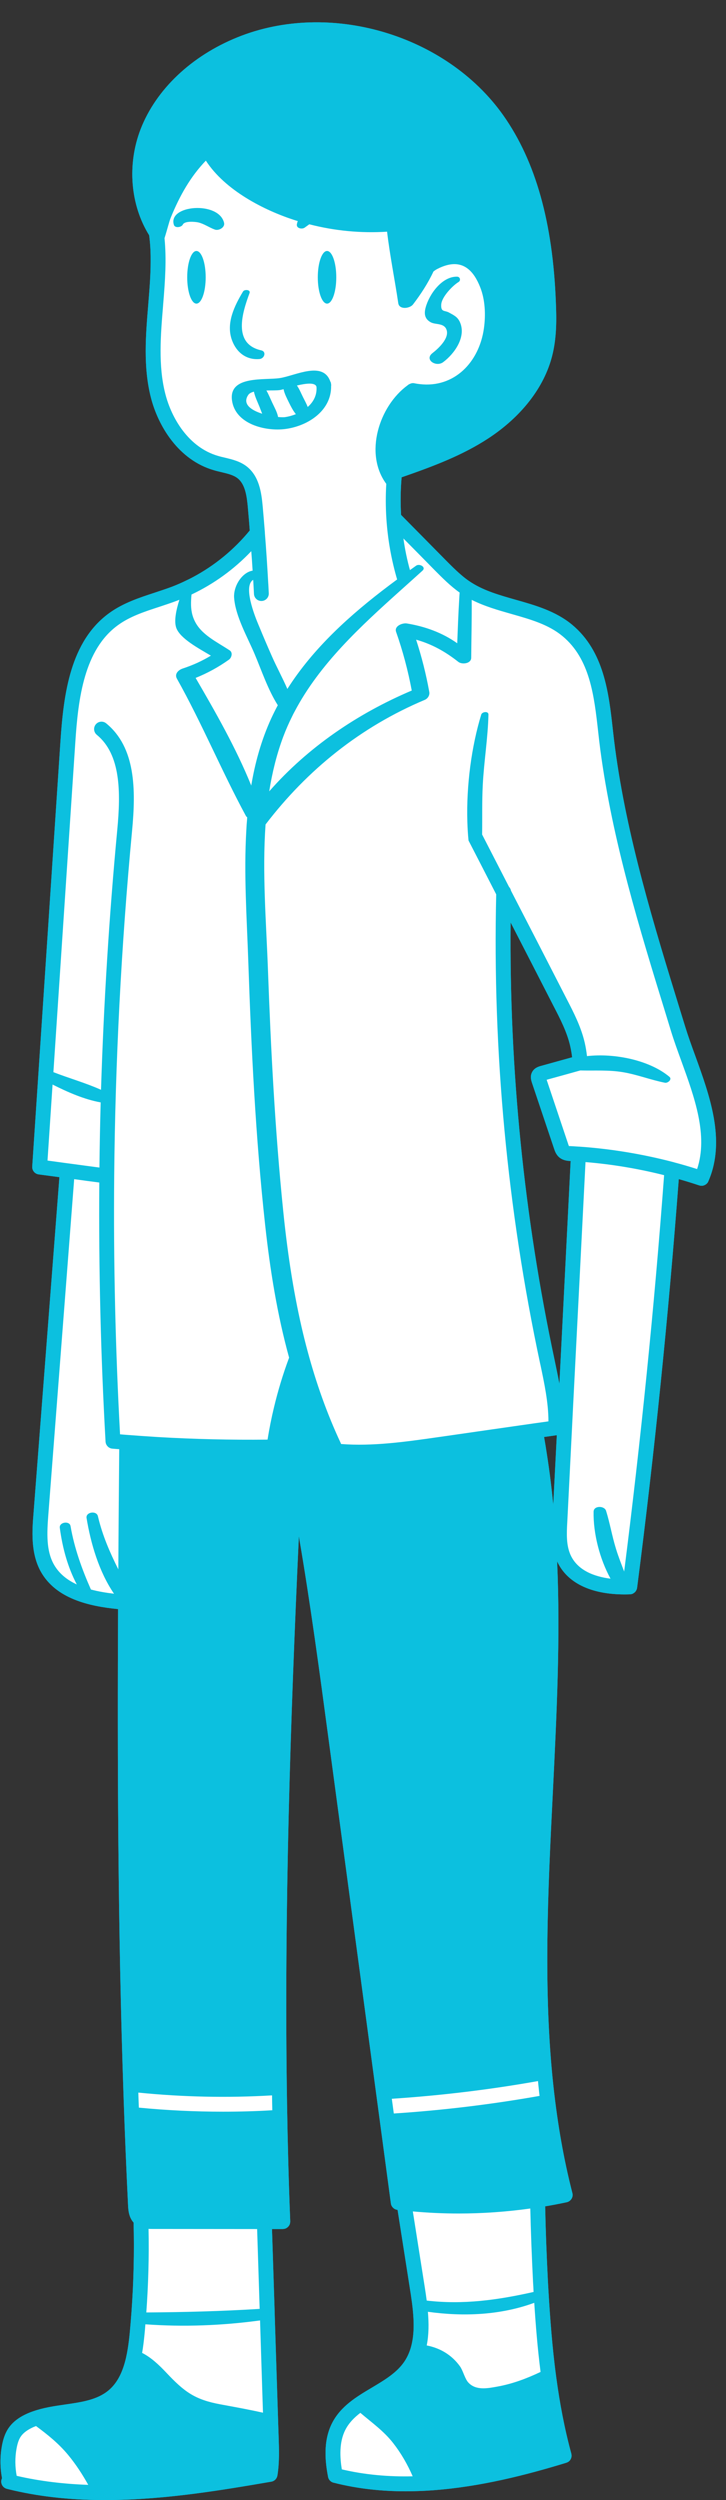 <?xml version="1.0" encoding="UTF-8" standalone="no"?><svg xmlns="http://www.w3.org/2000/svg" xmlns:xlink="http://www.w3.org/1999/xlink" fill="#000000" height="504.2" preserveAspectRatio="xMidYMid meet" version="1.1" viewBox="-0.1 -4.5 146.5 504.2" width="146.5" zoomAndPan="magnify">
 <rect x="-0.1" y="-4.5" width="146.5" height="504.2" fill="#333333" stroke="none"/>
 <g id="surface1">
  <g id="change1_1"><path d="m111.88 270.12l-0.06-0.3c-6.18-28.98-9.16-58.64-8.88-88.28 2.9 5.63 5.8 11.26 8.68 16.89 1.33 2.56 2.7 5.22 3.34 8.02 0.16 0.73 0.3 1.48 0.39 2.28-2.07 0.58-4.14 1.15-6.2 1.72l-0.17 0.05c-0.39 0.11-1.32 0.38-1.75 1.31-0.38 0.8-0.13 1.57-0.02 1.96l4.49 13.37c0.16 0.48 0.42 1.29 1.15 1.85 0.74 0.57 1.59 0.63 2.2 0.67-0.75 15-1.51 29.97-2.27 44.96-0.27-1.51-0.59-3.01-0.9-4.5zm-0.34 28.89c-0.33-3.46-0.75-6.8-1.26-10.08-0.17-1.17-0.37-2.38-0.59-3.62 0.69-0.1 1.36-0.19 2.06-0.29l0.48-0.07h0.01 0.02zm28.67-90.54c-0.76-2.07-1.47-4.04-2.05-5.93l-1-3.24c-5.28-17.15-10.75-34.88-13.15-52.94-0.16-1.19-0.3-2.42-0.44-3.66-0.82-7.42-1.77-15.84-8.23-21.21-3.31-2.74-7.41-3.91-11.38-5.03-3.23-0.92-6.304-1.79-8.925-3.46-0.07-0.04-0.148-0.09-0.219-0.14-0.66-0.43-1.281-0.91-1.878-1.43-1.09-0.93-2.122-1.97-3.192-3.05-2.969-3.01-5.941-6.03-8.91-9.028-0.148-2.563-0.109-5.102 0.109-7.59 6.461-2.242 12.262-4.434 17.473-7.84 6.702-4.391 11.292-10.301 12.902-16.652 0.94-3.668 0.89-7.469 0.75-10.75-0.61-16.149-4.08-28.489-10.61-37.75-11.554-16.34-35.124-23.258-53.663-15.739-9.301 3.77-16.41 10.52-19.52 18.52-2.75 7.109-2.089 15.269 1.719 21.39 0.039 0.239 0.07 0.489 0.09 0.739 0.172 1.511 0.23 3.05 0.211 4.629 0 2.613-0.211 5.324-0.449 8.211l-0.032 0.421c-0.511 6.18-1.039 12.559 0.532 18.731 1.457 5.73 5.558 12.59 12.699 14.656 0.5 0.152 1.019 0.274 1.539 0.395 1.25 0.297 2.441 0.578 3.269 1.238 1.52 1.199 1.852 3.57 2.063 5.891l0.008 0.121c0.129 1.507 0.269 3.007 0.371 4.517-3.18 3.88-7.09 7.08-11.469 9.41-0.453 0.24-0.902 0.47-1.363 0.68-0.93 0.46-1.879 0.87-2.84 1.24-1.137 0.43-2.34 0.82-3.508 1.21-3.121 1.02-6.34 2.08-9.121 4.08-7.93 5.7-9.258 16.36-9.898 25.91-1.891 28.58-3.793 57.16-5.692 85.74-0.059 0.79 0.512 1.48 1.289 1.59l4.192 0.56-5.219 67.78c-0.274 3.36-0.633 7.97 1.449 11.74 3.059 5.5 9.731 7.02 15.61 7.59-0.129 29.25-0.09 63.71 1.128 98.87v0.05c0.243 7.08 0.543 14.23 0.883 21.26 0.047 0.94 0.117 2.43 1.117 3.54 0.161 5.98 0.012 12.07-0.429 18.15-0.051 0.7-0.11 1.41-0.168 2.11-0.063 0.72-0.121 1.44-0.192 2.16-0.101 1.01-0.218 2.01-0.378 2.99-0.102 0.64-0.223 1.26-0.36 1.87-0.613 2.64-1.633 4.99-3.512 6.56-2.3 1.93-5.449 2.38-8.781 2.86-2.129 0.31-4.32 0.62-6.398 1.35-0.41 0.13-0.809 0.29-1.199 0.46-0.359 0.16-0.711 0.33-1.031 0.51-1.199 0.67-2.121 1.47-2.769 2.42-0.852 1.24-1.18 2.66-1.351 3.61-0.391 2.14-0.379 4.37 0.023 6.52-0.062 0.09-0.094 0.2-0.121 0.31-0.199 0.81 0.301 1.62 1.098 1.82l0.359 0.09c5.793 1.43 11.71 2.06 17.614 2.16 0.617 0.01 1.25 0.02 1.867 0.02 0.371 0 0.75 0 1.121-0.01 11.449-0.12 22.66-2.03 32.391-3.7h0.011c0.457-0.08 0.84-0.36 1.047-0.74 0.051-0.08 0.082-0.16 0.11-0.24 0.031-0.09 0.062-0.17 0.07-0.27 0-0.01 0.012-0.02 0.012-0.04 0.41-2.59 0.32-5.19 0.238-7.71l-0.09-2.73-0.039-1.21v-0.01l-0.641-20.02-0.058-2.07-0.512-15.91h2.18c0.023 0 0.043 0 0.062-0.01 0.098 0 0.2-0.01 0.289-0.04 0.219-0.04 0.411-0.14 0.571-0.28 0.058-0.04 0.121-0.09 0.16-0.14 0.019-0.01 0.039-0.03 0.039-0.05 0.109-0.12 0.199-0.25 0.262-0.4 0.027-0.07 0.05-0.13 0.058-0.2 0.039-0.12 0.059-0.25 0.059-0.38v-0.06c-0.309-7.82-0.52-15.88-0.649-23.97v-0.04-0.07c-0.609-38.46 0.7-77.28 2.391-114.08 2.348 13.68 4.199 27.52 6.008 41.02l9.953 74.1 0.039 0.29 2.559 19.08c0 0.02 0 0.05 0.011 0.07 0.008 0.09 0.028 0.19 0.059 0.27 0.019 0.06 0.039 0.12 0.07 0.17 0.102 0.2 0.231 0.37 0.399 0.51 0.07 0.06 0.14 0.11 0.211 0.15 0.082 0.05 0.16 0.09 0.25 0.11 0.089 0.03 0.179 0.06 0.269 0.07 0.031 0 0.063 0.01 0.09 0.01l2.551 16.28c0.09 0.54 0.172 1.08 0.242 1.62 0.109 0.72 0.199 1.44 0.27 2.16 0.257 2.48 0.289 4.91-0.223 7.08-0.098 0.44-0.227 0.87-0.379 1.29-0.281 0.78-0.641 1.51-1.109 2.2-1.52 2.23-3.95 3.68-6.532 5.22-3.097 1.84-6.297 3.74-8.047 7.18-1.851 3.65-1.363 7.86-0.812 10.75 0 0.02 0.012 0.04 0.012 0.07 0.007 0.08 0.039 0.17 0.07 0.25 0.008 0.01 0.008 0.03 0.02 0.05 0.019 0.07 0.058 0.13 0.097 0.19 0.043 0.07 0.082 0.14 0.141 0.2 0.012 0.01 0.012 0.01 0.019 0.02 0.051 0.06 0.11 0.12 0.18 0.17 0.063 0.05 0.121 0.1 0.191 0.14 0.012 0 0.012 0 0.02 0.01 0.051 0.03 0.109 0.05 0.172 0.08 0.058 0.02 0.117 0.04 0.187 0.06 0.043 0.01 0.09 0.02 0.133 0.03 4.77 1.21 9.617 1.71 14.449 1.71 0.86 0 1.719-0.02 2.578-0.05 0.95-0.03 1.891-0.08 2.833-0.15 9.66-0.7 18.972-3.11 26.862-5.52 0.02-0.01 0.05-0.01 0.07-0.02 0.02 0 0.04-0.01 0.04-0.02 0.09-0.02 0.16-0.05 0.24-0.09 0.22-0.1 0.4-0.25 0.54-0.44 0-0.01 0-0.01 0.01-0.02 0.09-0.12 0.16-0.26 0.21-0.4 0.05-0.16 0.08-0.32 0.08-0.48 0-0.07-0.01-0.14-0.03-0.22 0-0.05-0.01-0.11-0.02-0.17-1.37-5.01-2.32-10.1-3.01-15.15-0.11-0.82-0.22-1.65-0.32-2.47-0.7-5.83-1.09-11.61-1.4-17.2-0.27-5.42-0.46-10.36-0.55-15.07 1.52-0.25 2.96-0.53 4.36-0.83 0.02 0 0.03-0.01 0.05-0.01 0.25-0.07 0.47-0.19 0.64-0.36 0.25-0.22 0.41-0.52 0.47-0.84 0.01-0.1 0.02-0.19 0.02-0.29 0-0.07-0.01-0.14-0.02-0.21 0-0.02 0-0.05-0.02-0.08 0-0.02 0-0.03-0.01-0.05 0-0.02-0.01-0.03-0.01-0.05-1.73-6.75-2.96-13.75-3.8-21.39-2.13-19.45-1.11-39.75-0.13-59.38 0.75-15.32 1.55-31.11 0.86-46.6 1.97 4.33 6.78 6.68 13.63 6.68 0.33 0 0.67-0.01 1.01-0.02 0.2 0 0.4-0.04 0.58-0.11 0.03-0.02 0.08-0.03 0.11-0.06 0.06-0.03 0.13-0.07 0.17-0.11 0.08-0.05 0.14-0.1 0.21-0.16 0.02-0.01 0.02-0.03 0.04-0.05 0.05-0.06 0.11-0.12 0.14-0.19 0.06-0.06 0.09-0.13 0.11-0.2 0.03-0.03 0.04-0.06 0.05-0.1 0.03-0.06 0.04-0.12 0.06-0.19 0.01-0.03 0.02-0.06 0.02-0.1 0.01-0.01 0.01-0.03 0.01-0.04 3.52-27.31 6.34-55.03 8.41-82.43 1.39 0.39 2.77 0.82 4.12 1.27l0.12 0.03c0.12 0.03 0.24 0.05 0.35 0.05 0.27 0 0.52-0.07 0.74-0.2 0.04-0.02 0.09-0.05 0.12-0.08 0.08-0.04 0.14-0.09 0.19-0.15 0.06-0.06 0.13-0.13 0.19-0.21 0.03-0.05 0.06-0.1 0.09-0.16 0.03-0.08 0.07-0.15 0.1-0.23 3.49-8.17 0.2-17.18-2.68-25.15" fill="#0cc0df"/></g>
  <g id="change1_2"><path d="m41.406 51.43c0 2.929-0.828 5.308-1.871 5.308-1.027 0-1.859-2.379-1.859-5.308 0-2.93 0.832-5.309 1.859-5.309 1.043 0 1.871 2.379 1.871 5.309zm3.711-10.981c0.219 0.942-1.101 1.641-1.871 1.352-1.141-0.41-2.16-1.168-3.348-1.442-0.632-0.136-2.73-0.339-3.101 0.43-0.281 0.57-1.582 0.781-1.809 0.063-1.281-4.032 9.09-4.864 10.129-0.403zm1.59 23.66c-1.242-3.398 0.5-6.929 2.231-9.808 0.289-0.492 1.578-0.391 1.32 0.308-1.453 3.903-3.473 10.25 2.347 11.551 1.122 0.25 0.653 1.649-0.3 1.75-2.668 0.25-4.688-1.308-5.598-3.801zm3.289 11.043c0.211-0.324 0.629-0.519 1.141-0.664 0.218 1.051 0.73 2.071 1.129 3.063 0.179 0.461 0.351 0.929 0.539 1.39-2.207-0.703-4.067-1.941-2.809-3.789zm6.359-0.98c0.161-0.02 0.422-0.094 0.762-0.184 0.188 0.934 0.68 1.852 1.078 2.672 0.403 0.82 0.832 1.66 1.41 2.371-0.707 0.278-1.437 0.481-2.148 0.59-0.301 0.051-0.82 0.039-1.441-0.019-0.188-1-0.75-1.961-1.168-2.864-0.383-0.808-0.731-1.699-1.192-2.488 1.051-0.02 2.082 0.012 2.699-0.078zm7.411-0.652c0.121 1.679-0.618 3.05-1.77 4.058-0.269-0.676-0.621-1.328-0.949-1.976-0.371-0.731-0.719-1.629-1.231-2.352 1.832-0.43 3.711-0.672 3.95 0.27zm-6.348 8.511c4.617-0.582 9.387-3.703 9.297-8.691 0.031-0.129 0.023-0.281-0.02-0.438-0.007-0.179-0.058-0.332-0.14-0.453-1.477-4.211-7.047-1.187-10.157-0.699-3.023 0.48-10.382-0.598-9.683 4.512 0.652 4.777 6.723 6.269 10.703 5.769zm6.609-30.601c0-2.93 0.84-5.309 1.871-5.309 1.028 0 1.86 2.379 1.86 5.309 0 2.929-0.832 5.308-1.86 5.308-1.031 0-1.871-2.379-1.871-5.308zm21.758 6.109c0.731-2.73 3.313-6.289 6.34-6.238 0.621 0.008 0.82 0.769 0.301 1.082-1.141 0.687-3.371 2.957-3.488 4.508-0.11 1.621 0.679 1.16 1.55 1.64 0.969 0.539 1.719 0.852 2.207 1.91 1.36 2.981-1.09 6.411-3.379 8.11-1.429 1.058-3.859-0.52-2.14-1.84 1.14-0.883 3.562-3.07 2.781-4.828-0.559-1.262-2.191-0.863-3.141-1.383-1.238-0.68-1.359-1.73-1.031-2.961zm54.785 173.74c-1.52-0.49-3.09-0.95-4.66-1.36 0-0.01 0-0.01-0.01-0.01-6.28-1.65-12.72-2.72-19.16-3.16h-0.12c-0.05-0.01-0.12-0.01-0.12-0.01-0.45-0.03-0.88-0.06-1.3-0.08-0.18-0.01-0.46-0.03-0.47 0-0.07-0.08-0.16-0.36-0.19-0.47l-4.33-12.92c2.27-0.63 4.53-1.24 6.79-1.88 2.89 0.08 5.71-0.14 8.66 0.36 2.88 0.49 5.58 1.56 8.43 2.12 0.56 0.11 1.51-0.68 0.89-1.2-3.97-3.32-10.97-4.81-16.63-4.17-0.11-0.95-0.26-1.85-0.46-2.72-0.73-3.17-2.25-6.12-3.6-8.73-3.74-7.3-7.5-14.61-11.28-21.92-0.05-0.29-0.19-0.55-0.39-0.76l-5.432-10.56c0.05-3.32-0.04-6.65 0.128-9.95 0.239-4.76 1.039-9.48 1.149-14.24 0.023-0.75-1.277-0.59-1.457 0-1.942 6.35-3.02 14.24-2.801 21.6 0.039 1.29 0.109 2.56 0.238 3.8l2.453 4.76 3.132 6.1c-0.753 31.72 2.24 63.53 8.85 94.56l0.07 0.3c0.8 3.79 1.62 7.69 1.62 11.42-0.95 0.13-1.91 0.27-2.86 0.4-5.8 0.83-11.605 1.66-17.405 2.5l-2.18 0.31c-6.379 0.91-12.969 1.85-19.398 1.36-0.02-0.06-0.039-0.12-0.071-0.19-2.808-6-4.988-12.21-6.691-18.55-0.43-1.59-0.828-3.19-1.199-4.8-1.77-7.72-2.918-15.6-3.719-23.5-1.649-16.18-2.492-32.48-3.082-48.73-0.34-9.39-1.168-19.44-0.477-29.18 8.457-11.06 19.2-19.69 32.129-25.13 0.61-0.26 1.031-0.93 0.91-1.59-0.652-3.61-1.531-7.09-2.66-10.55 3.121 0.88 5.789 2.33 8.52 4.48 0.73 0.58 2.59 0.38 2.601-0.83 0.028-3.89 0.129-7.79 0.098-11.68 2.57 1.3 5.354 2.09 8.054 2.86 3.84 1.09 7.46 2.12 10.27 4.46 5.55 4.6 6.38 12.04 7.19 19.24 0.14 1.26 0.28 2.5 0.44 3.71 2.44 18.32 7.94 36.17 13.26 53.43l0.99 3.24c0.6 1.96 1.33 3.96 2.1 6.08 2.68 7.38 5.43 14.99 3.18 21.78zm-14.72 81.17c-0.58-1.54-1.19-3.06-1.66-4.62-0.78-2.52-1.21-5.12-1.99-7.63-0.34-1.06-2.5-1.08-2.52 0.18-0.08 4.36 1.21 9.48 3.42 13.51-3.23-0.41-6.75-1.65-8.14-4.95-0.35-0.85-0.57-1.83-0.64-3-0.07-1.11-0.02-2.3 0.05-3.44l0.95-18.86 0.25-5.04c0.83-16.25 1.66-32.48 2.48-48.73 5.35 0.44 10.66 1.33 15.86 2.64-1.97 26.56-4.7 53.44-8.06 79.94zm-18.64-98.68l4.49 13.37c0.16 0.48 0.42 1.29 1.15 1.85 0.74 0.57 1.59 0.63 2.2 0.67-0.75 15-1.51 29.97-2.27 44.96-0.27-1.51-0.59-3.01-0.9-4.5l-0.06-0.3c-6.18-28.98-9.16-58.64-8.88-88.28 2.9 5.63 5.8 11.26 8.68 16.89 1.33 2.56 2.7 5.22 3.34 8.02 0.16 0.73 0.3 1.48 0.39 2.28-2.07 0.58-4.14 1.15-6.2 1.72l-0.17 0.05c-0.39 0.11-1.32 0.38-1.75 1.31-0.38 0.8-0.13 1.57-0.02 1.96zm3.07 75.16c-0.17-1.17-0.37-2.38-0.59-3.62 0.69-0.1 1.36-0.19 2.06-0.29l0.48-0.07h0.01 0.02l-0.72 14.06c-0.33-3.46-0.75-6.8-1.26-10.08zm-41.405 204.59c-0.379-2.37-0.57-5.45 0.703-7.95 0.699-1.38 1.77-2.48 3.039-3.45 2.281 1.95 4.699 3.64 6.621 6.1 1.61 2.06 2.899 4.32 3.938 6.7-4.778 0.11-9.59-0.29-14.301-1.4zm14.332-52.02c3.078 0.28 6.168 0.42 9.258 0.42 4.82 0 9.655-0.34 14.445-1.01 0.1 4.63 0.29 9.49 0.55 14.79 0.05 0.68 0.08 1.36 0.11 2.04-7.25 1.63-14.172 2.6-21.562 1.74-0.11-0.83-0.231-1.66-0.36-2.49zm3.039 20.24c7.18 1 14.644 0.69 21.464-1.81 0.29 4.57 0.67 9.23 1.27 13.94-2.82 1.34-5.7 2.42-8.8 2.97-1.883 0.34-4.254 0.81-5.762-0.82-0.703-0.74-1.082-2.41-1.68-3.25-1.672-2.35-4.07-3.73-6.73-4.24 0.437-2.16 0.437-4.46 0.238-6.79zm-7.281-42.96c9.883-0.65 19.801-1.84 29.495-3.57 0.05 0.5 0.09 0.99 0.15 1.48 0.05 0.51 0.1 1.01 0.17 1.51-9.675 1.71-19.553 2.91-29.413 3.55zm-75.699 76.04c-0.34-1.81-0.359-3.69-0.027-5.49 0.199-1.09 0.469-1.87 0.867-2.45 0.512-0.74 1.34-1.35 2.539-1.89 0.172-0.07 0.344-0.14 0.523-0.21 2.328 1.72 4.539 3.49 6.449 5.79 1.559 1.88 2.899 3.93 4.09 6.07-4.852-0.17-9.699-0.72-14.441-1.82zm41.652-73.44c-5.66 0-11.352-0.27-17-0.82-0.02-0.58-0.043-1.15-0.063-1.72-0.019-0.44-0.027-0.87-0.039-1.31 8.969 0.9 18.039 1.09 26.981 0.56 0.008 0.48 0.008 0.96 0.019 1.44 0.012 0.52 0.02 1.04 0.032 1.56-3.293 0.2-6.61 0.29-9.93 0.29zm-15.043 23.63c0.293 0.02 0.563 0.02 0.801 0.02l21.109 0.02 0.512 16.1c-7.629 0.47-15.219 0.67-22.871 0.72 0.41-5.65 0.562-11.3 0.449-16.86zm3.543 28.96c-1.5-1.59-3.07-3.05-4.84-3.94 0.207-1.18 0.348-2.38 0.469-3.58 0.07-0.73 0.141-1.46 0.191-2.19 7.68 0.56 15.508 0.26 23.137-0.78l0.59 18.61c-2.84-0.64-5.688-1.15-8.559-1.68-5.211-0.96-7.301-2.52-10.988-6.44zm-9.293-189.2c-0.937-17.22-1.34-34.74-1.18-52.09 0.211-23.07 1.422-46.48 3.602-69.57 0.801-8.41 0.719-16.86-5.211-21.72-0.641-0.53-1.578-0.44-2.109 0.2-0.52 0.64-0.43 1.59 0.211 2.11 4.839 3.98 4.839 11.54 4.128 19.13-1.64 17.4-2.738 34.98-3.281 52.46-3.09-1.39-6.48-2.34-9.609-3.56 1.48-22.18 2.949-44.34 4.422-66.52 0.578-8.86 1.789-18.73 8.648-23.66 2.402-1.74 5.27-2.68 8.309-3.67 1.191-0.4 2.433-0.8 3.633-1.26 0.14-0.05 0.269-0.1 0.41-0.16-0.672 2.14-1.133 4.38-0.602 5.74 0.832 2.12 4.481 4.06 6.961 5.53-1.789 1.08-3.609 1.91-5.672 2.59-0.859 0.28-1.73 1.07-1.187 2.05 5.058 9.02 9 18.58 13.898 27.64 0.07 0.13 0.172 0.24 0.289 0.33-0.008 0.14-0.027 0.28-0.027 0.41-0.07 0.73-0.121 1.47-0.153 2.2-0.519 8.8 0.102 17.78 0.391 26.27 0.609 17.79 1.469 35.65 3.41 53.35 0.992 9.05 2.43 18.03 4.832 26.74-1.23 3.29-2.25 6.67-3.062 10.07-0.508 2.11-0.938 4.28-1.289 6.46-7.352 0.08-14.762-0.09-22.11-0.52-2.07-0.13-4.129-0.27-6.191-0.43-0.488-0.04-0.981-0.07-1.461-0.12zm-0.348 27.24c-1.679-3.37-3.199-6.79-4.121-10.73-0.281-1.19-2.5-0.84-2.289 0.38 0.84 5.09 2.481 10.79 5.539 15.26-1.59-0.19-3.168-0.45-4.66-0.85-1.82-4.12-3.34-8.33-4.109-12.78-0.192-1.15-2.332-0.82-2.172 0.34 0.543 4.04 1.57 7.87 3.433 11.42-1.972-0.91-3.601-2.2-4.652-4.08-1.519-2.75-1.391-6.17-1.09-10.04l5.211-67.62c1.688 0.24 3.379 0.46 5.071 0.68-0.133 17.4 0.289 34.94 1.257 52.19v0.07c0 0.04 0.012 0.08 0.02 0.11 0 0.05 0.012 0.1 0.023 0.15 0.02 0.08 0.039 0.15 0.067 0.21 0.031 0.08 0.062 0.15 0.113 0.21 0.008 0.03 0.02 0.05 0.027 0.06 0.043 0.06 0.082 0.12 0.141 0.17 0 0.01 0.012 0.02 0.019 0.03 0.063 0.07 0.122 0.12 0.192 0.17 0.051 0.05 0.109 0.09 0.18 0.11 0.031 0.03 0.058 0.05 0.101 0.06 0.047 0.03 0.098 0.05 0.149 0.06 0.031 0.01 0.07 0.02 0.109 0.03 0.062 0.02 0.121 0.03 0.18 0.03 0.019 0.01 0.031 0.01 0.05 0.01 0.039 0 0.09 0.01 0.129 0.01 0.422 0.04 0.84 0.07 1.262 0.1-0.07 8.08-0.141 16.16-0.18 24.24zm-14.289-82.45c0.34-5.11 0.68-10.22 1.02-15.33 3.078 1.54 6.34 2.99 9.707 3.6-0.117 4.39-0.207 8.77-0.25 13.14-2.078-0.27-4.18-0.56-6.27-0.84-0.027 0-0.058-0.01-0.09-0.01zm29.059-114.16c4.519-2.14 8.609-5.1 12.058-8.74 0.102 1.29 0.192 2.61 0.27 3.93-1.129 0.17-2.168 1.05-2.867 2.19-0.59 0.97-0.93 2.12-0.871 3.2 0.238 3.76 2.711 8.03 4.148 11.44 1.422 3.37 2.68 7.16 4.672 10.31-0.469 0.87-0.91 1.76-1.332 2.67-1.977 4.32-3.25 8.87-4.027 13.53-3.032-7.5-7.2-14.8-11.223-21.71 2.383-0.96 4.582-2.16 6.723-3.68 0.539-0.39 0.828-1.41 0.168-1.86-2.629-1.75-5.801-3.17-7.129-6.05-0.641-1.37-0.739-2.72-0.672-4.09 0.012-0.38 0.043-0.76 0.082-1.14zm11.18-25.791c-1.36-1.078-3-1.457-4.461-1.808-0.461-0.11-0.918-0.211-1.379-0.352-5.93-1.719-9.379-7.597-10.629-12.519-1.453-5.68-0.942-11.809-0.453-17.739l0.031-0.429c0.391-4.703 0.68-8.981 0.262-13.223 0.539-1.68 0.929-3.328 1.25-4.117 1.847-4.539 4.039-8.344 7.09-11.52 3.89 6 11.73 10.008 17.988 12.02 0.191 0.058 0.379 0.117 0.57 0.168-0.09 0.199-0.148 0.422-0.191 0.64-0.149 0.829 1.031 1.059 1.562 0.692 0.321-0.223 0.629-0.461 0.949-0.684 5.11 1.321 10.43 1.832 15.692 1.492 0.57 4.84 1.558 9.68 2.258 14.422 0.199 1.368 2.339 1.078 2.972 0.258 1.547-2.019 3.02-4.269 4.129-6.648 0.25-0.203 0.508-0.379 0.77-0.512 0.328-0.172 0.648-0.32 0.961-0.441 4.347-1.739 6.488 1.05 7.707 4.14 1 2.531 1.121 5.563 0.75 8.242-0.938 6.84-5.969 12.09-12.938 11.282-0.379-0.043-0.769-0.102-1.172-0.184-0.277-0.059-0.629 0.02-0.929 0.184-0.051 0.007-0.098 0.039-0.141 0.066-0.02 0.012-0.027 0.02-0.047 0.039-0.062 0.031-0.121 0.082-0.18 0.133-5.781 4.219-8.8 13.801-4.3 19.879-0.141 2.312-0.133 4.648 0.019 7 0.27 4.19 1.008 8.31 2.168 12.28-0.527 0.39-1.047 0.78-1.57 1.17-7.86 5.92-15.317 12.62-20.578 20.91-0.969-2.24-2.172-4.43-3.129-6.61-0.86-1.95-1.703-3.91-2.512-5.88-0.141-0.35-3.008-6.7-1.781-8.95 0.133-0.24 0.301-0.44 0.531-0.57 0.051 0.94 0.102 1.89 0.152 2.84v0.01c0.04 0.8 0.7 1.42 1.489 1.42h0.078c0.832-0.04 1.473-0.75 1.422-1.58l-0.09-1.77c0-0.04 0-0.08-0.012-0.12-0.199-3.52-0.418-6.97-0.687-10.27v-0.02-0.11c-0.133-1.71-0.282-3.418-0.43-5.129l-0.012-0.121c-0.258-2.852-0.738-6.039-3.179-7.981zm33.449 22.771c0.66-0.59 1.32-1.19 1.972-1.78 0.809-0.73-0.601-1.5-1.281-1.01-0.41 0.29-0.832 0.59-1.242 0.89-0.578-2.09-1.02-4.22-1.32-6.38 2.113 2.13 4.203 4.25 6.3 6.39 1.563 1.57 3.161 3.19 5.043 4.52-0.031 0.44-0.062 0.88-0.082 1.32-0.179 2.97-0.289 5.94-0.398 8.91-3-2.13-6.461-3.39-10.172-4-0.859-0.14-2.59 0.5-2.168 1.7 1.367 3.89 2.399 7.79 3.16 11.83-10.941 4.64-20.933 11.42-28.761 20.33 0.601-3.77 1.5-7.46 2.828-11.01 0.531-1.41 1.133-2.78 1.793-4.1 0.16-0.34 0.328-0.67 0.507-0.99 5.063-9.62 13.293-17.17 21.391-24.44 0.82-0.73 1.629-1.46 2.43-2.18zm57.034 96.09c-0.76-2.07-1.47-4.04-2.05-5.93l-1-3.24c-5.28-17.15-10.75-34.88-13.15-52.94-0.16-1.19-0.3-2.42-0.44-3.66-0.82-7.42-1.77-15.84-8.23-21.21-3.31-2.74-7.41-3.91-11.38-5.03-3.23-0.92-6.304-1.79-8.925-3.46-0.07-0.04-0.148-0.09-0.219-0.14-0.66-0.43-1.281-0.91-1.878-1.43-1.09-0.93-2.122-1.97-3.192-3.05-2.969-3.01-5.941-6.03-8.91-9.028-0.148-2.563-0.109-5.102 0.109-7.59 6.461-2.242 12.262-4.434 17.473-7.84 6.702-4.391 11.292-10.301 12.902-16.652 0.94-3.668 0.89-7.469 0.75-10.75-0.61-16.149-4.08-28.489-10.61-37.75-11.554-16.34-35.124-23.258-53.663-15.739-9.301 3.77-16.41 10.52-19.52 18.52-2.75 7.109-2.089 15.269 1.719 21.39 0.039 0.239 0.07 0.489 0.09 0.739 0.172 1.511 0.23 3.05 0.211 4.629 0 2.613-0.211 5.324-0.449 8.211l-0.032 0.421c-0.511 6.18-1.039 12.559 0.532 18.731 1.457 5.73 5.558 12.59 12.699 14.656 0.5 0.152 1.019 0.274 1.539 0.395 1.25 0.297 2.441 0.578 3.269 1.238 1.52 1.199 1.852 3.57 2.063 5.891l0.008 0.121c0.129 1.507 0.269 3.007 0.371 4.517-3.18 3.88-7.09 7.08-11.469 9.41-0.453 0.24-0.902 0.47-1.363 0.68-0.93 0.46-1.879 0.87-2.84 1.24-1.137 0.43-2.34 0.82-3.508 1.21-3.121 1.02-6.34 2.08-9.121 4.08-7.93 5.7-9.258 16.36-9.898 25.91-1.891 28.58-3.793 57.16-5.692 85.74-0.059 0.79 0.512 1.48 1.289 1.59l4.192 0.56-5.219 67.78c-0.274 3.36-0.633 7.97 1.449 11.74 3.059 5.5 9.731 7.02 15.61 7.59-0.129 29.25-0.09 63.71 1.128 98.87v0.05c0.243 7.08 0.543 14.23 0.883 21.26 0.047 0.94 0.117 2.43 1.117 3.54 0.161 5.98 0.012 12.07-0.429 18.15-0.051 0.7-0.11 1.41-0.168 2.11-0.063 0.72-0.121 1.44-0.192 2.16-0.101 1.01-0.218 2.01-0.378 2.99-0.102 0.64-0.223 1.26-0.36 1.87-0.613 2.64-1.633 4.99-3.512 6.56-2.3 1.93-5.449 2.38-8.781 2.86-2.129 0.31-4.32 0.62-6.398 1.35-0.41 0.13-0.809 0.29-1.199 0.46-0.359 0.16-0.711 0.33-1.031 0.51-1.199 0.67-2.121 1.47-2.769 2.42-0.852 1.24-1.18 2.66-1.351 3.61-0.391 2.14-0.379 4.37 0.023 6.52-0.062 0.09-0.094 0.2-0.121 0.31-0.199 0.81 0.301 1.62 1.098 1.82l0.359 0.09c5.793 1.43 11.71 2.06 17.614 2.16 0.617 0.01 1.25 0.02 1.867 0.02 0.371 0 0.75 0 1.121-0.01 11.449-0.12 22.66-2.03 32.391-3.7h0.011c0.457-0.08 0.84-0.36 1.047-0.74 0.051-0.08 0.082-0.16 0.11-0.24 0.031-0.09 0.062-0.17 0.07-0.27 0-0.01 0.012-0.02 0.012-0.04 0.41-2.59 0.32-5.19 0.238-7.71l-0.09-2.73-0.039-1.21v-0.01l-0.641-20.02-0.058-2.07-0.512-15.91h2.18c0.023 0 0.043 0 0.062-0.01 0.098 0 0.2-0.01 0.289-0.04 0.219-0.04 0.411-0.14 0.571-0.28 0.058-0.04 0.121-0.09 0.16-0.14 0.019-0.01 0.039-0.03 0.039-0.05 0.109-0.12 0.199-0.25 0.262-0.4 0.027-0.07 0.05-0.13 0.058-0.2 0.039-0.12 0.059-0.25 0.059-0.38v-0.06c-0.309-7.82-0.52-15.88-0.649-23.97v-0.04-0.07c-0.609-38.46 0.7-77.28 2.391-114.08 2.348 13.68 4.199 27.52 6.008 41.02l9.953 74.1 0.039 0.29 2.559 19.08c0 0.02 0 0.05 0.011 0.07 0.008 0.09 0.028 0.19 0.059 0.27 0.019 0.06 0.039 0.12 0.07 0.17 0.102 0.2 0.231 0.37 0.399 0.51 0.07 0.06 0.14 0.11 0.211 0.15 0.082 0.05 0.16 0.09 0.25 0.11 0.089 0.03 0.179 0.06 0.269 0.07 0.031 0 0.063 0.01 0.09 0.01l2.551 16.28c0.09 0.54 0.172 1.08 0.242 1.62 0.109 0.72 0.199 1.44 0.27 2.16 0.257 2.48 0.289 4.91-0.223 7.08-0.098 0.44-0.227 0.87-0.379 1.29-0.281 0.78-0.641 1.51-1.109 2.2-1.52 2.23-3.95 3.68-6.532 5.22-3.097 1.84-6.297 3.74-8.047 7.18-1.851 3.65-1.363 7.86-0.812 10.75 0 0.02 0.012 0.04 0.012 0.07 0.007 0.08 0.039 0.17 0.07 0.25 0.008 0.01 0.008 0.03 0.02 0.05 0.019 0.07 0.058 0.13 0.097 0.19 0.043 0.07 0.082 0.14 0.141 0.2 0.012 0.01 0.012 0.01 0.019 0.02 0.051 0.06 0.11 0.12 0.18 0.17 0.063 0.05 0.121 0.1 0.191 0.14 0.012 0 0.012 0 0.02 0.01 0.051 0.03 0.109 0.05 0.172 0.08 0.058 0.02 0.117 0.04 0.187 0.06 0.043 0.01 0.09 0.02 0.133 0.03 4.77 1.21 9.617 1.71 14.449 1.71 0.86 0 1.719-0.02 2.578-0.05 0.95-0.03 1.891-0.08 2.833-0.15 9.66-0.7 18.972-3.11 26.862-5.52 0.02-0.01 0.05-0.01 0.07-0.02 0.02 0 0.04-0.01 0.04-0.02 0.09-0.02 0.16-0.05 0.24-0.09 0.22-0.1 0.4-0.25 0.54-0.44 0-0.01 0-0.01 0.01-0.02 0.09-0.12 0.16-0.26 0.21-0.4 0.05-0.16 0.08-0.32 0.08-0.48 0-0.07-0.01-0.14-0.03-0.22 0-0.05-0.01-0.11-0.02-0.17-1.37-5.01-2.32-10.1-3.01-15.15-0.11-0.82-0.22-1.65-0.32-2.47-0.7-5.83-1.09-11.61-1.4-17.2-0.27-5.42-0.46-10.36-0.55-15.07 1.52-0.25 2.96-0.53 4.36-0.83 0.02 0 0.03-0.01 0.05-0.01 0.25-0.07 0.47-0.19 0.64-0.36 0.25-0.22 0.41-0.52 0.47-0.84 0.01-0.1 0.02-0.19 0.02-0.29 0-0.07-0.01-0.14-0.02-0.21 0-0.02 0-0.05-0.02-0.08 0-0.02 0-0.03-0.01-0.05 0-0.02-0.01-0.03-0.01-0.05-1.73-6.75-2.96-13.75-3.8-21.39-2.13-19.45-1.11-39.75-0.13-59.38 0.75-15.32 1.55-31.11 0.86-46.6 1.97 4.33 6.78 6.68 13.63 6.68 0.33 0 0.67-0.01 1.01-0.02 0.2 0 0.4-0.04 0.58-0.11 0.03-0.02 0.08-0.03 0.11-0.06 0.06-0.03 0.13-0.07 0.17-0.11 0.08-0.05 0.14-0.1 0.21-0.16 0.02-0.01 0.02-0.03 0.04-0.05 0.05-0.06 0.11-0.12 0.14-0.19 0.06-0.06 0.09-0.13 0.11-0.2 0.03-0.03 0.04-0.06 0.05-0.1 0.03-0.06 0.04-0.12 0.06-0.19 0.01-0.03 0.02-0.06 0.02-0.1 0.01-0.01 0.01-0.03 0.01-0.04 3.52-27.31 6.34-55.03 8.41-82.43 1.39 0.39 2.77 0.82 4.12 1.27l0.12 0.03c0.12 0.03 0.24 0.05 0.35 0.05 0.27 0 0.52-0.07 0.74-0.2 0.04-0.02 0.09-0.05 0.12-0.08 0.08-0.04 0.14-0.09 0.19-0.15 0.06-0.06 0.13-0.13 0.19-0.21 0.03-0.05 0.06-0.1 0.09-0.16 0.03-0.08 0.07-0.15 0.1-0.23 3.49-8.17 0.2-17.18-2.68-25.15" fill="#0cc0df"/></g>
  <g id="change2_1"><path d="m7.168 484.78c-0.18 0.07-0.352 0.14-0.523 0.21-1.199 0.54-2.027 1.15-2.539 1.89-0.399 0.58-0.668 1.36-0.867 2.45-0.332 1.8-0.312 3.68 0.027 5.49 4.742 1.1 9.589 1.65 14.441 1.82-1.191-2.14-2.531-4.19-4.09-6.07-1.91-2.3-4.121-4.07-6.449-5.79zm6.527-254.65c2.09 0.28 4.192 0.57 6.27 0.84 0.043-4.37 0.133-8.75 0.25-13.14-3.367-0.61-6.629-2.06-9.707-3.6-0.34 5.11-0.68 10.22-1.02 15.33l4.117 0.56c0.032 0 0.063 0.01 0.09 0.01zm8.871 57.53c-0.019 0-0.031 0-0.05-0.01-0.059 0-0.118-0.01-0.18-0.03-0.039-0.01-0.078-0.02-0.109-0.03-0.051-0.01-0.102-0.03-0.149-0.06-0.043-0.01-0.07-0.03-0.101-0.06-0.071-0.02-0.129-0.06-0.18-0.11-0.07-0.05-0.129-0.1-0.192-0.17-0.007-0.01-0.019-0.02-0.019-0.03-0.059-0.05-0.098-0.11-0.141-0.17-0.007-0.01-0.019-0.03-0.027-0.06-0.051-0.06-0.082-0.13-0.113-0.21-0.028-0.06-0.047-0.13-0.067-0.21-0.011-0.05-0.023-0.1-0.023-0.15-0.008-0.03-0.02-0.07-0.02-0.11v-0.07c-0.968-17.25-1.39-34.79-1.257-52.19-1.692-0.22-3.383-0.44-5.071-0.68l-5.211 67.62c-0.301 3.87-0.43 7.29 1.09 10.04 1.051 1.88 2.68 3.17 4.652 4.08-1.863-3.55-2.89-7.38-3.433-11.42-0.16-1.16 1.98-1.49 2.172-0.34 0.769 4.45 2.289 8.66 4.109 12.78 1.492 0.4 3.07 0.66 4.66 0.85-3.058-4.47-4.699-10.17-5.539-15.26-0.211-1.22 2.008-1.57 2.289-0.38 0.922 3.94 2.442 7.36 4.121 10.73 0.039-8.08 0.11-16.16 0.18-24.24-0.422-0.03-0.84-0.06-1.262-0.1-0.039 0-0.09-0.01-0.129-0.01zm29.731 173.49l-0.512-16.1-21.109-0.02c-0.238 0-0.508 0-0.801-0.02 0.113 5.56-0.039 11.21-0.449 16.86 7.652-0.05 15.242-0.25 22.871-0.72zm0.508-382.21c-0.188-0.461-0.36-0.929-0.539-1.39-0.399-0.992-0.911-2.012-1.129-3.063-0.512 0.145-0.93 0.34-1.141 0.664-1.258 1.848 0.602 3.086 2.809 3.789zm-23.567 385.32c-0.05 0.73-0.121 1.46-0.191 2.19-0.121 1.2-0.262 2.4-0.469 3.58 1.77 0.89 3.34 2.35 4.84 3.94 3.687 3.92 5.777 5.48 10.988 6.44 2.871 0.53 5.719 1.04 8.559 1.68l-0.59-18.61c-7.629 1.04-15.457 1.34-23.137 0.78zm25.559-46.17c-8.942 0.53-18.012 0.34-26.981-0.56 0.012 0.44 0.02 0.87 0.039 1.31 0.02 0.57 0.043 1.14 0.063 1.72 5.648 0.55 11.34 0.82 17 0.82 3.32 0 6.637-0.09 9.93-0.29-0.012-0.52-0.02-1.04-0.032-1.56-0.011-0.48-0.011-0.96-0.019-1.44zm-8.699-289.55c-2.141 1.52-4.34 2.72-6.723 3.68 4.023 6.91 8.191 14.21 11.223 21.71 0.777-4.66 2.05-9.21 4.027-13.53 0.422-0.91 0.863-1.8 1.332-2.67-1.992-3.15-3.25-6.94-4.672-10.31-1.437-3.41-3.91-7.68-4.148-11.44-0.059-1.08 0.281-2.23 0.871-3.2 0.699-1.14 1.738-2.02 2.867-2.19-0.078-1.32-0.168-2.64-0.27-3.93-3.449 3.64-7.539 6.6-12.058 8.74-0.039 0.38-0.07 0.76-0.082 1.14-0.067 1.37 0.031 2.72 0.672 4.09 1.328 2.88 4.5 4.3 7.129 6.05 0.66 0.45 0.371 1.47-0.168 1.86zm3.898 60.68c-0.289-8.49-0.91-17.47-0.391-26.27 0.032-0.73 0.083-1.47 0.153-2.2 0-0.13 0.019-0.27 0.027-0.41-0.117-0.09-0.219-0.2-0.289-0.33-4.898-9.06-8.84-18.62-13.898-27.64-0.543-0.98 0.328-1.77 1.187-2.05 2.063-0.68 3.883-1.51 5.672-2.59-2.48-1.47-6.129-3.41-6.961-5.53-0.531-1.36-0.07-3.6 0.602-5.74-0.141 0.06-0.27 0.11-0.41 0.16-1.2 0.46-2.442 0.86-3.633 1.26-3.039 0.99-5.907 1.93-8.309 3.67-6.859 4.93-8.07 14.8-8.648 23.66-1.473 22.18-2.942 44.34-4.422 66.52 3.129 1.22 6.519 2.17 9.609 3.56 0.543-17.48 1.641-35.06 3.281-52.46 0.711-7.59 0.711-15.15-4.128-19.13-0.641-0.52-0.731-1.47-0.211-2.11 0.531-0.64 1.468-0.73 2.109-0.2 5.93 4.86 6.012 13.31 5.211 21.72-2.18 23.09-3.391 46.5-3.602 69.57-0.16 17.35 0.243 34.87 1.18 52.09 0.48 0.05 0.973 0.08 1.461 0.12 2.062 0.16 4.121 0.3 6.191 0.43 7.348 0.43 14.758 0.6 22.11 0.52 0.351-2.18 0.781-4.35 1.289-6.46 0.812-3.4 1.832-6.78 3.062-10.07-2.402-8.71-3.84-17.69-4.832-26.74-1.941-17.7-2.801-35.56-3.41-53.35zm6.02-109.62c0.621 0.058 1.14 0.07 1.441 0.019 0.711-0.109 1.441-0.312 2.148-0.59-0.578-0.711-1.007-1.551-1.41-2.371-0.398-0.82-0.89-1.738-1.078-2.672-0.34 0.09-0.601 0.164-0.762 0.184-0.617 0.09-1.648 0.058-2.699 0.078 0.461 0.789 0.809 1.68 1.192 2.488 0.418 0.903 0.98 1.864 1.168 2.864zm5.98-2.024c1.152-1.008 1.891-2.379 1.77-4.058-0.239-0.942-2.118-0.7-3.95-0.27 0.512 0.723 0.86 1.621 1.231 2.352 0.328 0.648 0.68 1.3 0.949 1.976zm10.621 404.54c-1.269 0.97-2.34 2.07-3.039 3.45-1.273 2.5-1.082 5.58-0.703 7.95 4.711 1.11 9.523 1.51 14.301 1.4-1.039-2.38-2.328-4.64-3.938-6.7-1.922-2.46-4.34-4.15-6.621-6.1zm9.379-360.88c3.711 0.61 7.172 1.87 10.172 4 0.109-2.97 0.219-5.94 0.398-8.91 0.02-0.44 0.051-0.88 0.082-1.32-1.882-1.33-3.48-2.95-5.043-4.52-2.097-2.14-4.187-4.26-6.3-6.39 0.3 2.16 0.742 4.29 1.32 6.38 0.41-0.3 0.832-0.6 1.242-0.89 0.68-0.49 2.09 0.28 1.281 1.01-0.652 0.59-1.312 1.19-1.972 1.78-0.801 0.72-1.61 1.45-2.43 2.18-8.098 7.27-16.328 14.82-21.391 24.44-0.179 0.32-0.347 0.65-0.507 0.99-0.66 1.32-1.262 2.69-1.793 4.1-1.328 3.55-2.227 7.24-2.828 11.01 7.828-8.91 17.82-15.69 28.761-20.33-0.761-4.04-1.793-7.94-3.16-11.83-0.422-1.2 1.309-1.84 2.168-1.7zm-47.008-80.388c0.227 0.718 1.528 0.507 1.809-0.063 0.371-0.769 2.469-0.566 3.101-0.43 1.188 0.274 2.207 1.032 3.348 1.442 0.77 0.289 2.09-0.41 1.871-1.352-1.039-4.461-11.41-3.629-10.129 0.403zm6.418 10.578c0-2.93-0.828-5.309-1.871-5.309-1.027 0-1.859 2.379-1.859 5.309 0 2.929 0.832 5.308 1.859 5.308 1.043 0 1.871-2.379 1.871-5.308zm5.301 12.679c0.91 2.493 2.93 4.051 5.598 3.801 0.953-0.101 1.422-1.5 0.3-1.75-5.82-1.301-3.8-7.648-2.347-11.551 0.258-0.699-1.031-0.8-1.32-0.308-1.731 2.879-3.473 6.41-2.231 9.808zm9.691 7.641c-3.023 0.48-10.382-0.598-9.683 4.512 0.652 4.777 6.723 6.269 10.703 5.769 4.617-0.582 9.387-3.703 9.297-8.691 0.031-0.129 0.023-0.281-0.02-0.438-0.007-0.179-0.058-0.332-0.14-0.453-1.477-4.211-7.047-1.187-10.157-0.699zm7.629-20.32c0 2.929 0.84 5.308 1.871 5.308 1.028 0 1.86-2.379 1.86-5.308 0-2.93-0.832-5.309-1.86-5.309-1.031 0-1.871 2.379-1.871 5.309zm22.789 9.07c0.95 0.52 2.582 0.121 3.141 1.383 0.781 1.758-1.641 3.945-2.781 4.828-1.719 1.32 0.711 2.898 2.14 1.84 2.289-1.699 4.739-5.129 3.379-8.11-0.488-1.058-1.238-1.371-2.207-1.91-0.871-0.48-1.66-0.019-1.55-1.64 0.117-1.551 2.347-3.821 3.488-4.508 0.519-0.313 0.32-1.074-0.301-1.082-3.027-0.051-5.609 3.508-6.34 6.238-0.328 1.231-0.207 2.281 1.031 2.961zm-53.558 14.43c-1.453-5.68-0.942-11.809-0.453-17.739l0.031-0.429c0.391-4.703 0.68-8.981 0.262-13.223 0.539-1.68 0.929-3.328 1.25-4.117 1.847-4.539 4.039-8.344 7.09-11.52 3.89 6 11.73 10.008 17.988 12.02 0.191 0.058 0.379 0.117 0.57 0.168-0.09 0.199-0.148 0.422-0.191 0.64-0.149 0.829 1.031 1.059 1.562 0.692 0.321-0.223 0.629-0.461 0.949-0.684 5.11 1.321 10.43 1.832 15.692 1.492 0.57 4.84 1.558 9.68 2.258 14.422 0.199 1.368 2.339 1.078 2.972 0.258 1.547-2.019 3.02-4.269 4.129-6.648 0.25-0.203 0.508-0.379 0.77-0.512 0.328-0.172 0.648-0.32 0.961-0.441 4.347-1.739 6.488 1.05 7.707 4.14 1 2.531 1.121 5.563 0.75 8.242-0.938 6.84-5.969 12.09-12.938 11.282-0.379-0.043-0.769-0.102-1.172-0.184-0.277-0.059-0.629 0.02-0.929 0.184-0.051 0.007-0.098 0.039-0.141 0.066-0.02 0.012-0.027 0.02-0.047 0.039-0.062 0.031-0.121 0.082-0.18 0.133-5.781 4.219-8.8 13.801-4.3 19.879-0.141 2.312-0.133 4.648 0.019 7 0.27 4.19 1.008 8.31 2.168 12.28-0.527 0.39-1.047 0.78-1.57 1.17-7.86 5.92-15.317 12.62-20.578 20.91-0.969-2.24-2.172-4.43-3.129-6.61-0.86-1.95-1.703-3.91-2.512-5.88-0.141-0.35-3.008-6.7-1.781-8.95 0.133-0.24 0.301-0.44 0.531-0.57 0.051 0.94 0.102 1.89 0.152 2.84v0.01c0.04 0.8 0.7 1.42 1.489 1.42h0.078c0.832-0.04 1.473-0.75 1.422-1.58l-0.09-1.77c0-0.04 0-0.08-0.012-0.12-0.199-3.52-0.418-6.97-0.687-10.27v-0.02-0.11c-0.133-1.71-0.282-3.418-0.43-5.129l-0.012-0.121c-0.258-2.852-0.738-6.039-3.179-7.981-1.36-1.078-3-1.457-4.461-1.808-0.461-0.11-0.918-0.211-1.379-0.352-5.93-1.719-9.379-7.597-10.629-12.519zm74.312 382.81c-0.03-0.68-0.06-1.36-0.11-2.04-0.26-5.3-0.45-10.16-0.55-14.79-4.79 0.67-9.625 1.01-14.445 1.01-3.09 0-6.18-0.14-9.258-0.42l2.441 15.49c0.129 0.83 0.25 1.66 0.36 2.49 7.39 0.86 14.312-0.11 21.562-1.74zm-21.324 4c0.199 2.33 0.199 4.63-0.238 6.79 2.66 0.51 5.058 1.89 6.73 4.24 0.598 0.84 0.977 2.51 1.68 3.25 1.508 1.63 3.879 1.16 5.762 0.82 3.1-0.55 5.98-1.63 8.8-2.97-0.6-4.71-0.98-9.37-1.27-13.94-6.82 2.5-14.284 2.81-21.464 1.81zm22.534-43.54c-0.07-0.5-0.12-1-0.17-1.51-0.06-0.49-0.1-0.98-0.15-1.48-9.694 1.73-19.612 2.92-29.495 3.57l0.402 2.97c9.86-0.64 19.738-1.84 29.413-3.55zm6.79-139.6l-0.25 5.04-0.95 18.86c-0.07 1.14-0.12 2.33-0.05 3.44 0.07 1.17 0.29 2.15 0.64 3 1.39 3.3 4.91 4.54 8.14 4.95-2.21-4.03-3.5-9.15-3.42-13.51 0.02-1.26 2.18-1.24 2.52-0.18 0.78 2.51 1.21 5.11 1.99 7.63 0.47 1.56 1.08 3.08 1.66 4.62 3.36-26.5 6.09-53.38 8.06-79.94-5.2-1.31-10.51-2.2-15.86-2.64-0.82 16.25-1.65 32.48-2.48 48.73zm25-47.32c-1.52-0.49-3.09-0.95-4.66-1.36 0-0.01 0-0.01-0.01-0.01-6.28-1.65-12.72-2.72-19.16-3.16h-0.12c-0.05-0.01-0.12-0.01-0.12-0.01-0.45-0.03-0.88-0.06-1.3-0.08-0.18-0.01-0.46-0.03-0.47 0-0.07-0.08-0.16-0.36-0.19-0.47l-4.33-12.92c2.27-0.63 4.53-1.24 6.79-1.88 2.89 0.08 5.71-0.14 8.66 0.36 2.88 0.49 5.58 1.56 8.43 2.12 0.56 0.11 1.51-0.68 0.89-1.2-3.97-3.32-10.97-4.81-16.63-4.17-0.11-0.95-0.26-1.85-0.46-2.72-0.73-3.17-2.25-6.12-3.6-8.73-3.74-7.3-7.5-14.61-11.28-21.92-0.05-0.29-0.19-0.55-0.39-0.76l-5.432-10.56c0.05-3.32-0.04-6.65 0.128-9.95 0.239-4.76 1.039-9.48 1.149-14.24 0.023-0.75-1.277-0.59-1.457 0-1.942 6.35-3.02 14.24-2.801 21.6 0.039 1.29 0.109 2.56 0.238 3.8l2.453 4.76 3.132 6.1c-0.753 31.72 2.24 63.53 8.85 94.56l0.07 0.3c0.8 3.79 1.62 7.69 1.62 11.42-0.95 0.13-1.91 0.27-2.86 0.4-5.8 0.83-11.605 1.66-17.405 2.5l-2.18 0.31c-6.379 0.91-12.969 1.85-19.398 1.36-0.02-0.06-0.039-0.12-0.071-0.19-2.808-6-4.988-12.21-6.691-18.55-0.43-1.59-0.828-3.19-1.199-4.8-1.77-7.72-2.918-15.6-3.719-23.5-1.649-16.18-2.492-32.48-3.082-48.73-0.34-9.39-1.168-19.44-0.477-29.18 8.457-11.06 19.2-19.69 32.129-25.13 0.61-0.26 1.031-0.93 0.91-1.59-0.652-3.61-1.531-7.09-2.66-10.55 3.121 0.88 5.789 2.33 8.52 4.48 0.73 0.58 2.59 0.38 2.601-0.83 0.028-3.89 0.129-7.79 0.098-11.68 2.57 1.3 5.354 2.09 8.054 2.86 3.84 1.09 7.46 2.12 10.27 4.46 5.55 4.6 6.38 12.04 7.19 19.24 0.14 1.26 0.28 2.5 0.44 3.71 2.44 18.32 7.94 36.17 13.26 53.43l0.99 3.24c0.6 1.96 1.33 3.96 2.1 6.08 2.68 7.38 5.43 14.99 3.18 21.78" fill="#ffffff"/></g>
 </g>
</svg>